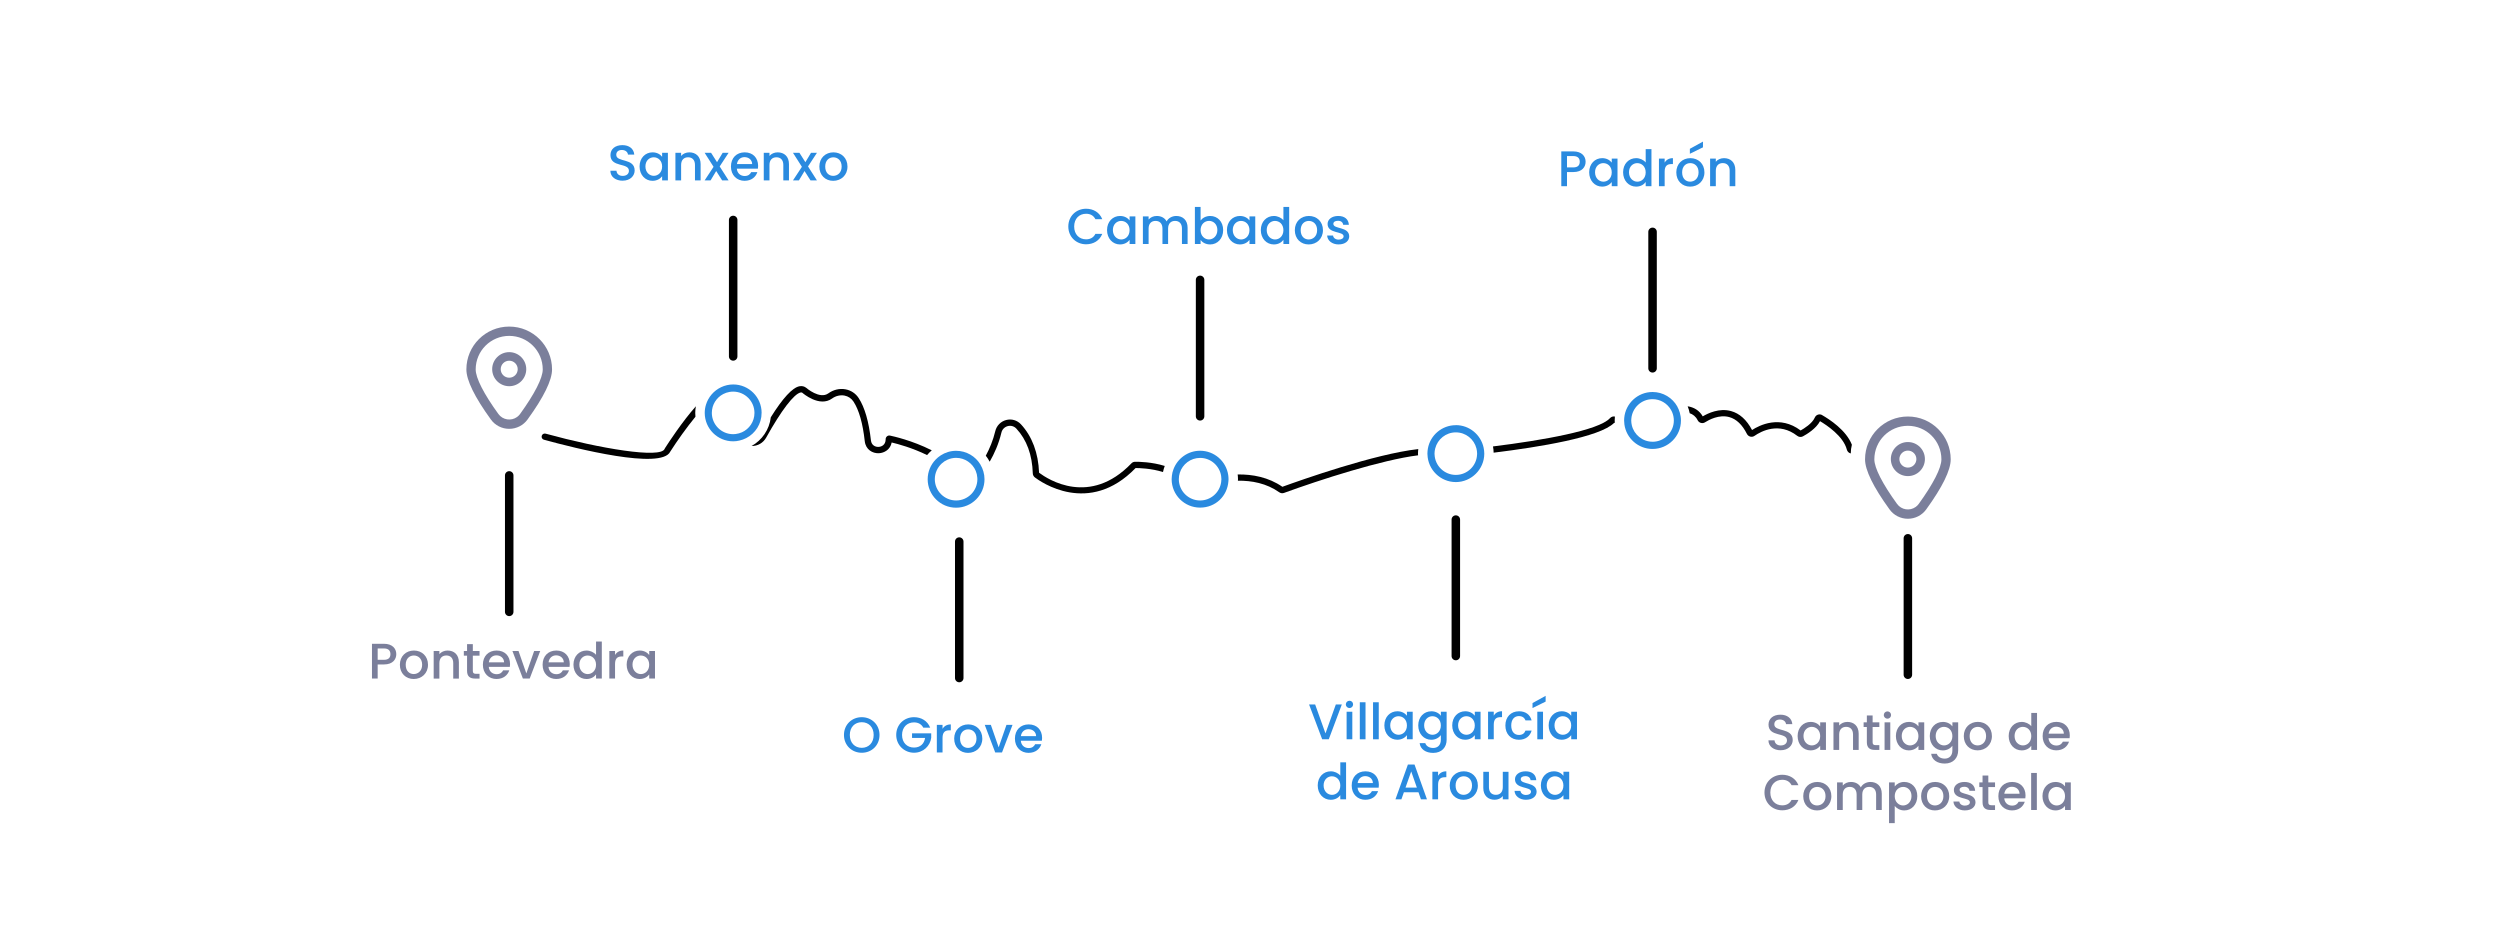 <?xml version="1.0" encoding="UTF-8"?>
<svg id="Capa_1" data-name="Capa 1" xmlns="http://www.w3.org/2000/svg" version="1.1" viewBox="0 0 841 312.28">
  <defs>
    <style>
      .cls-1 {
        fill: #2a8adf;
      }

      .cls-1, .cls-2, .cls-3 {
        stroke-width: 0px;
      }

      .cls-2 {
        fill: #000;
      }

      .cls-3 {
        fill: #7b7f9b;
      }
    </style>
  </defs>
  <g>
    <path class="cls-3" d="M129.17,223.52h-2.12v4.75h-1.92v-11.7h4.04c2.78,0,4.14,1.58,4.14,3.48,0,1.67-1.09,3.47-4.14,3.47ZM129.17,221.96c1.5,0,2.17-.72,2.17-1.9s-.67-1.92-2.17-1.92h-2.12v3.82h2.12Z"/>
    <path class="cls-3" d="M139.17,228.42c-2.64,0-4.65-1.89-4.65-4.8s2.09-4.78,4.73-4.78,4.73,1.87,4.73,4.78-2.15,4.8-4.81,4.8ZM139.17,226.75c1.43,0,2.84-1.03,2.84-3.13s-1.36-3.11-2.79-3.11-2.74,1.01-2.74,3.11,1.25,3.13,2.69,3.13Z"/>
    <path class="cls-3" d="M152.47,223.08c0-1.7-.93-2.58-2.32-2.58s-2.34.88-2.34,2.58v5.19h-1.92v-9.28h1.92v1.06c.62-.76,1.65-1.21,2.76-1.21,2.17,0,3.8,1.36,3.8,3.96v5.47h-1.9v-5.19Z"/>
    <path class="cls-3" d="M157.12,220.56h-1.09v-1.57h1.09v-2.31h1.94v2.31h2.26v1.57h-2.26v5.13c0,.69.27.98,1.08.98h1.18v1.6h-1.52c-1.65,0-2.68-.69-2.68-2.58v-5.13Z"/>
    <path class="cls-3" d="M167.07,228.42c-2.66,0-4.63-1.89-4.63-4.8s1.89-4.78,4.63-4.78,4.51,1.83,4.51,4.56c0,.32-.02.62-.07.94h-7.09c.13,1.53,1.23,2.46,2.64,2.46,1.18,0,1.83-.57,2.19-1.3h2.07c-.52,1.62-1.99,2.91-4.26,2.91ZM164.44,222.8h5.13c-.03-1.43-1.16-2.34-2.59-2.34-1.3,0-2.34.88-2.54,2.34Z"/>
    <path class="cls-3" d="M174.43,218.99l2.63,7.56,2.63-7.56h2.04l-3.54,9.28h-2.29l-3.52-9.28h2.05Z"/>
    <path class="cls-3" d="M187.16,228.42c-2.66,0-4.63-1.89-4.63-4.8s1.89-4.78,4.63-4.78,4.51,1.83,4.51,4.56c0,.32-.02.62-.07.94h-7.09c.13,1.53,1.23,2.46,2.64,2.46,1.18,0,1.83-.57,2.19-1.3h2.07c-.52,1.62-1.99,2.91-4.26,2.91ZM184.53,222.8h5.13c-.03-1.43-1.16-2.34-2.59-2.34-1.3,0-2.34.88-2.54,2.34Z"/>
    <path class="cls-3" d="M197.31,218.84c1.21,0,2.49.57,3.2,1.45v-4.48h1.94v12.46h-1.94v-1.4c-.59.84-1.7,1.55-3.22,1.55-2.44,0-4.38-1.97-4.38-4.83s1.94-4.75,4.39-4.75ZM197.7,220.51c-1.43,0-2.81,1.08-2.81,3.08s1.38,3.17,2.81,3.17,2.81-1.13,2.81-3.13-1.36-3.11-2.81-3.11Z"/>
    <path class="cls-3" d="M206.9,228.27h-1.92v-9.28h1.92v1.35c.54-.93,1.46-1.5,2.78-1.5v1.99h-.49c-1.41,0-2.29.59-2.29,2.56v4.88Z"/>
    <path class="cls-3" d="M215.18,218.84c1.57,0,2.64.74,3.22,1.5v-1.35h1.94v9.28h-1.94v-1.38c-.59.79-1.7,1.53-3.25,1.53-2.41,0-4.34-1.97-4.34-4.83s1.94-4.75,4.38-4.75ZM215.58,220.51c-1.43,0-2.81,1.08-2.81,3.08s1.38,3.17,2.81,3.17,2.81-1.13,2.81-3.13-1.36-3.11-2.81-3.11Z"/>
  </g>
  <g>
    <path class="cls-1" d="M209.47,60.79c-2.34,0-4.14-1.28-4.14-3.35h2.05c.08.96.76,1.73,2.09,1.73s2.1-.72,2.1-1.72c0-2.83-6.21-.99-6.21-5.3,0-2.05,1.63-3.33,4.02-3.33,2.24,0,3.82,1.18,3.99,3.18h-2.12c-.07-.79-.76-1.51-1.97-1.55-1.11-.03-1.97.5-1.97,1.63,0,2.64,6.19.99,6.19,5.27,0,1.75-1.43,3.43-4.04,3.43Z"/>
    <path class="cls-1" d="M219.52,51.25c1.57,0,2.64.74,3.22,1.5v-1.35h1.94v9.28h-1.94v-1.38c-.59.79-1.7,1.53-3.25,1.53-2.41,0-4.34-1.97-4.34-4.83s1.94-4.75,4.38-4.75ZM219.93,52.91c-1.43,0-2.81,1.08-2.81,3.08s1.38,3.16,2.81,3.16,2.81-1.13,2.81-3.13-1.36-3.11-2.81-3.11Z"/>
    <path class="cls-1" d="M233.79,55.49c0-1.7-.93-2.58-2.32-2.58s-2.34.88-2.34,2.58v5.19h-1.92v-9.28h1.92v1.06c.62-.76,1.65-1.21,2.76-1.21,2.17,0,3.8,1.36,3.8,3.96v5.47h-1.9v-5.19Z"/>
    <path class="cls-1" d="M240.93,57.53l-1.89,3.15h-2l3-4.56-3-4.71h2.17l2,3.15,1.89-3.15h2l-3,4.58,3,4.7h-2.17l-2-3.15Z"/>
    <path class="cls-1" d="M250.52,60.83c-2.66,0-4.63-1.89-4.63-4.8s1.89-4.78,4.63-4.78,4.51,1.83,4.51,4.56c0,.32-.02.62-.07.94h-7.09c.13,1.53,1.23,2.46,2.64,2.46,1.18,0,1.83-.57,2.19-1.3h2.07c-.52,1.62-1.99,2.91-4.26,2.91ZM247.9,55.2h5.13c-.03-1.43-1.16-2.34-2.59-2.34-1.3,0-2.34.88-2.54,2.34Z"/>
    <path class="cls-1" d="M263.51,55.49c0-1.7-.93-2.58-2.32-2.58s-2.34.88-2.34,2.58v5.19h-1.92v-9.28h1.92v1.06c.62-.76,1.65-1.21,2.76-1.21,2.17,0,3.8,1.36,3.8,3.96v5.47h-1.9v-5.19Z"/>
    <path class="cls-1" d="M270.65,57.53l-1.89,3.15h-2l3-4.56-3-4.71h2.17l2,3.15,1.89-3.15h2l-3,4.58,3,4.7h-2.17l-2-3.15Z"/>
    <path class="cls-1" d="M280.28,60.83c-2.64,0-4.65-1.89-4.65-4.8s2.09-4.78,4.73-4.78,4.73,1.87,4.73,4.78-2.15,4.8-4.81,4.8ZM280.28,59.16c1.43,0,2.85-1.03,2.85-3.13s-1.36-3.11-2.79-3.11-2.74,1.01-2.74,3.11,1.25,3.13,2.69,3.13Z"/>
  </g>
  <g>
    <path class="cls-1" d="M289.89,253.23c-3.3,0-5.98-2.47-5.98-5.99s2.68-5.98,5.98-5.98,5.98,2.47,5.98,5.98-2.64,5.99-5.98,5.99ZM289.89,251.57c2.32,0,4.01-1.68,4.01-4.33s-1.68-4.29-4.01-4.29-4.01,1.65-4.01,4.29,1.68,4.33,4.01,4.33Z"/>
    <path class="cls-1" d="M312.9,244.78h-2.31c-.62-1.18-1.73-1.77-3.13-1.77-2.32,0-4.01,1.65-4.01,4.23s1.68,4.24,4.01,4.24c2.12,0,3.45-1.28,3.74-3.25h-4.39v-1.53h6.45v1.5c-.35,2.71-2.64,5.02-5.79,5.02s-5.98-2.46-5.98-5.98,2.68-5.98,5.98-5.98c2.44,0,4.54,1.23,5.44,3.52Z"/>
    <path class="cls-1" d="M317.07,253.12h-1.92v-9.28h1.92v1.35c.54-.93,1.46-1.5,2.78-1.5v1.99h-.49c-1.41,0-2.29.59-2.29,2.56v4.88Z"/>
    <path class="cls-1" d="M325.64,253.27c-2.64,0-4.65-1.89-4.65-4.8s2.09-4.78,4.73-4.78,4.73,1.87,4.73,4.78-2.15,4.8-4.81,4.8ZM325.64,251.6c1.43,0,2.85-1.03,2.85-3.13s-1.36-3.11-2.79-3.11-2.74,1.01-2.74,3.11,1.25,3.13,2.69,3.13Z"/>
    <path class="cls-1" d="M333.32,243.84l2.63,7.56,2.63-7.56h2.04l-3.54,9.28h-2.29l-3.52-9.28h2.05Z"/>
    <path class="cls-1" d="M346.05,253.27c-2.66,0-4.63-1.89-4.63-4.8s1.89-4.78,4.63-4.78,4.51,1.83,4.51,4.56c0,.32-.02.62-.07.94h-7.09c.13,1.53,1.23,2.46,2.64,2.46,1.18,0,1.83-.57,2.19-1.3h2.07c-.52,1.62-1.99,2.91-4.26,2.91ZM343.42,247.64h5.13c-.03-1.43-1.16-2.34-2.59-2.34-1.3,0-2.34.88-2.54,2.34Z"/>
  </g>
  <g>
    <path class="cls-1" d="M365.36,70.22c2.44,0,4.55,1.23,5.44,3.52h-2.31c-.62-1.25-1.73-1.83-3.13-1.83-2.32,0-4.01,1.65-4.01,4.29s1.68,4.31,4.01,4.31c1.4,0,2.51-.59,3.13-1.83h2.31c-.89,2.29-3,3.5-5.44,3.5-3.3,0-5.98-2.46-5.98-5.98s2.68-5.98,5.98-5.98Z"/>
    <path class="cls-1" d="M376.78,72.65c1.57,0,2.64.74,3.22,1.5v-1.35h1.94v9.28h-1.94v-1.38c-.59.79-1.7,1.53-3.25,1.53-2.41,0-4.34-1.97-4.34-4.83s1.94-4.75,4.38-4.75ZM377.18,74.31c-1.43,0-2.81,1.08-2.81,3.08s1.38,3.17,2.81,3.17,2.81-1.13,2.81-3.13-1.36-3.11-2.81-3.11Z"/>
    <path class="cls-1" d="M397.61,76.89c0-1.7-.93-2.58-2.32-2.58s-2.34.88-2.34,2.58v5.19h-1.9v-5.19c0-1.7-.93-2.58-2.32-2.58s-2.34.88-2.34,2.58v5.19h-1.92v-9.28h1.92v1.06c.62-.76,1.63-1.21,2.74-1.21,1.46,0,2.69.62,3.33,1.83.57-1.13,1.89-1.83,3.23-1.83,2.17,0,3.82,1.36,3.82,3.96v5.47h-1.9v-5.19Z"/>
    <path class="cls-1" d="M407.11,72.65c2.46,0,4.36,1.89,4.36,4.75s-1.92,4.83-4.36,4.83c-1.53,0-2.63-.69-3.23-1.5v1.35h-1.92v-12.46h1.92v4.56c.61-.84,1.77-1.53,3.23-1.53ZM406.69,74.31c-1.43,0-2.81,1.13-2.81,3.11s1.38,3.13,2.81,3.13,2.83-1.16,2.83-3.17-1.38-3.08-2.83-3.08Z"/>
    <path class="cls-1" d="M417.11,72.65c1.57,0,2.64.74,3.22,1.5v-1.35h1.94v9.28h-1.94v-1.38c-.59.79-1.7,1.53-3.25,1.53-2.41,0-4.34-1.97-4.34-4.83s1.94-4.75,4.38-4.75ZM417.51,74.31c-1.43,0-2.81,1.08-2.81,3.08s1.38,3.17,2.81,3.17,2.81-1.13,2.81-3.13-1.36-3.11-2.81-3.11Z"/>
    <path class="cls-1" d="M428.54,72.65c1.21,0,2.49.57,3.2,1.45v-4.48h1.94v12.46h-1.94v-1.4c-.59.84-1.7,1.55-3.22,1.55-2.44,0-4.38-1.97-4.38-4.83s1.94-4.75,4.39-4.75ZM428.93,74.31c-1.43,0-2.81,1.08-2.81,3.08s1.38,3.17,2.81,3.17,2.81-1.13,2.81-3.13-1.36-3.11-2.81-3.11Z"/>
    <path class="cls-1" d="M440.23,82.23c-2.64,0-4.65-1.89-4.65-4.8s2.09-4.78,4.73-4.78,4.73,1.87,4.73,4.78-2.15,4.8-4.81,4.8ZM440.23,80.56c1.43,0,2.85-1.03,2.85-3.13s-1.36-3.11-2.79-3.11-2.74,1.01-2.74,3.11,1.25,3.13,2.69,3.13Z"/>
    <path class="cls-1" d="M450.32,82.23c-2.22,0-3.79-1.31-3.87-3h1.99c.07.76.79,1.38,1.85,1.38s1.7-.47,1.7-1.11c0-1.82-5.39-.77-5.39-4.17,0-1.48,1.38-2.68,3.57-2.68s3.48,1.13,3.59,2.98h-1.92c-.07-.81-.69-1.36-1.73-1.36s-1.57.42-1.57,1.04c0,1.87,5.24.82,5.34,4.17,0,1.57-1.36,2.74-3.55,2.74Z"/>
  </g>
  <g>
    <polygon class="cls-1" points="519.95 234.08 519.95 236.02 515.54 238.19 515.54 236.51 519.95 234.08"/>
    <path class="cls-1" d="M449.37,236.99h2.02l-4.39,11.7h-2.22l-4.41-11.7h2.05l3.47,9.73,3.48-9.73Z"/>
    <path class="cls-1" d="M452.74,236.96c0-.69.54-1.23,1.23-1.23s1.21.54,1.21,1.23-.54,1.23-1.21,1.23-1.23-.54-1.23-1.23ZM453,239.42h1.92v9.28h-1.92v-9.28Z"/>
    <path class="cls-1" d="M457.44,236.24h1.92v12.46h-1.92v-12.46Z"/>
    <path class="cls-1" d="M461.89,236.24h1.92v12.46h-1.92v-12.46Z"/>
    <path class="cls-1" d="M470.07,239.27c1.57,0,2.64.74,3.22,1.5v-1.35h1.94v9.28h-1.94v-1.38c-.59.79-1.7,1.53-3.25,1.53-2.41,0-4.34-1.97-4.34-4.83s1.94-4.75,4.38-4.75ZM470.48,240.93c-1.43,0-2.81,1.08-2.81,3.08s1.38,3.17,2.81,3.17,2.81-1.13,2.81-3.13-1.36-3.11-2.81-3.11Z"/>
    <path class="cls-1" d="M481.49,239.27c1.52,0,2.64.71,3.22,1.5v-1.35h1.94v9.43c0,2.52-1.63,4.43-4.53,4.43-2.48,0-4.31-1.23-4.55-3.28h1.9c.29.96,1.31,1.62,2.64,1.62,1.48,0,2.59-.91,2.59-2.76v-1.55c-.59.79-1.7,1.55-3.22,1.55-2.44,0-4.38-1.97-4.38-4.83s1.94-4.75,4.38-4.75ZM481.89,240.93c-1.43,0-2.81,1.08-2.81,3.08s1.38,3.17,2.81,3.17,2.81-1.13,2.81-3.13-1.36-3.11-2.81-3.11Z"/>
    <path class="cls-1" d="M492.9,239.27c1.57,0,2.64.74,3.22,1.5v-1.35h1.94v9.28h-1.94v-1.38c-.59.79-1.7,1.53-3.25,1.53-2.41,0-4.34-1.97-4.34-4.83s1.94-4.75,4.38-4.75ZM493.31,240.93c-1.43,0-2.81,1.08-2.81,3.08s1.38,3.17,2.81,3.17,2.81-1.13,2.81-3.13-1.36-3.11-2.81-3.11Z"/>
    <path class="cls-1" d="M502.5,248.69h-1.92v-9.28h1.92v1.35c.54-.93,1.46-1.5,2.78-1.5v1.99h-.49c-1.41,0-2.29.59-2.29,2.56v4.88Z"/>
    <path class="cls-1" d="M510.96,239.27c2.27,0,3.75,1.13,4.28,3.08h-2.07c-.32-.89-1.06-1.46-2.21-1.46-1.55,0-2.58,1.15-2.58,3.17s1.03,3.18,2.58,3.18c1.15,0,1.85-.51,2.21-1.46h2.07c-.52,1.82-2,3.08-4.28,3.08-2.66,0-4.55-1.89-4.55-4.8s1.89-4.78,4.55-4.78Z"/>
    <rect class="cls-1" x="517.15" y="239.42" width="1.92" height="9.28"/>
    <path class="cls-1" d="M525.34,239.27c1.57,0,2.64.74,3.22,1.5v-1.35h1.94v9.28h-1.94v-1.38c-.59.79-1.7,1.53-3.25,1.53-2.41,0-4.34-1.97-4.34-4.83s1.94-4.75,4.38-4.75ZM525.74,240.93c-1.43,0-2.81,1.08-2.81,3.08s1.38,3.17,2.81,3.17,2.81-1.13,2.81-3.13-1.36-3.11-2.81-3.11Z"/>
    <path class="cls-1" d="M447.68,259.47c1.21,0,2.49.57,3.2,1.45v-4.48h1.94v12.46h-1.94v-1.4c-.59.84-1.7,1.55-3.22,1.55-2.44,0-4.38-1.97-4.38-4.83s1.94-4.75,4.39-4.75ZM448.07,261.14c-1.43,0-2.81,1.08-2.81,3.08s1.38,3.17,2.81,3.17,2.81-1.13,2.81-3.13-1.36-3.11-2.81-3.11Z"/>
    <path class="cls-1" d="M459.34,269.05c-2.66,0-4.63-1.89-4.63-4.8s1.89-4.78,4.63-4.78,4.51,1.83,4.51,4.56c0,.32-.02.62-.07.94h-7.09c.13,1.53,1.23,2.46,2.64,2.46,1.18,0,1.83-.57,2.19-1.3h2.07c-.52,1.62-1.99,2.91-4.26,2.91ZM456.71,263.43h5.13c-.03-1.43-1.16-2.34-2.59-2.34-1.3,0-2.34.87-2.54,2.34Z"/>
    <path class="cls-1" d="M477.17,266.51h-4.9l-.84,2.39h-2l4.19-11.72h2.22l4.19,11.72h-2.02l-.84-2.39ZM474.73,259.51l-1.92,5.44h3.82l-1.9-5.44Z"/>
    <path class="cls-1" d="M483.77,268.9h-1.92v-9.28h1.92v1.35c.54-.93,1.46-1.5,2.78-1.5v1.99h-.49c-1.41,0-2.29.59-2.29,2.56v4.88Z"/>
    <path class="cls-1" d="M492.34,269.05c-2.64,0-4.65-1.89-4.65-4.8s2.09-4.78,4.73-4.78,4.73,1.87,4.73,4.78-2.15,4.8-4.81,4.8ZM492.34,267.38c1.43,0,2.85-1.03,2.85-3.13s-1.36-3.11-2.79-3.11-2.74,1.01-2.74,3.11,1.25,3.13,2.69,3.13Z"/>
    <path class="cls-1" d="M507.46,268.9h-1.92v-1.11c-.61.79-1.65,1.25-2.74,1.25-2.17,0-3.82-1.36-3.82-3.96v-5.45h1.9v5.17c0,1.7.93,2.58,2.32,2.58s2.34-.88,2.34-2.58v-5.17h1.92v9.28Z"/>
    <path class="cls-1" d="M513.36,269.05c-2.22,0-3.79-1.31-3.87-3h1.99c.07.76.79,1.38,1.85,1.38s1.7-.47,1.7-1.11c0-1.82-5.39-.77-5.39-4.17,0-1.48,1.38-2.68,3.57-2.68s3.48,1.13,3.59,2.98h-1.92c-.07-.81-.69-1.36-1.73-1.36s-1.57.42-1.57,1.04c0,1.87,5.24.82,5.34,4.17,0,1.57-1.36,2.74-3.55,2.74Z"/>
    <path class="cls-1" d="M522.72,259.47c1.57,0,2.64.74,3.22,1.5v-1.35h1.94v9.28h-1.94v-1.38c-.59.79-1.7,1.53-3.25,1.53-2.41,0-4.34-1.97-4.34-4.83s1.94-4.75,4.38-4.75ZM523.12,261.14c-1.43,0-2.81,1.08-2.81,3.08s1.38,3.17,2.81,3.17,2.81-1.13,2.81-3.13-1.36-3.11-2.81-3.11Z"/>
  </g>
  <g>
    <polygon class="cls-1" points="572.88 47.63 572.88 49.56 568.47 51.73 568.47 50.06 572.88 47.63"/>
    <g>
      <path class="cls-1" d="M529.26,57.88h-2.12v4.75h-1.92v-11.7h4.04c2.78,0,4.14,1.58,4.14,3.48,0,1.67-1.09,3.47-4.14,3.47ZM529.26,56.32c1.5,0,2.17-.72,2.17-1.9s-.67-1.92-2.17-1.92h-2.12v3.82h2.12Z"/>
      <path class="cls-1" d="M538.97,53.2c1.57,0,2.64.74,3.22,1.5v-1.35h1.94v9.28h-1.94v-1.38c-.59.79-1.7,1.53-3.25,1.53-2.41,0-4.34-1.97-4.34-4.83s1.94-4.75,4.38-4.75ZM539.38,54.87c-1.43,0-2.81,1.08-2.81,3.08s1.38,3.17,2.81,3.17,2.81-1.13,2.81-3.13-1.36-3.11-2.81-3.11Z"/>
      <path class="cls-1" d="M550.41,53.2c1.21,0,2.49.57,3.2,1.45v-4.48h1.94v12.46h-1.94v-1.4c-.59.84-1.7,1.55-3.22,1.55-2.44,0-4.38-1.97-4.38-4.83s1.94-4.75,4.39-4.75ZM550.8,54.87c-1.43,0-2.81,1.08-2.81,3.08s1.38,3.17,2.81,3.17,2.81-1.13,2.81-3.13-1.36-3.11-2.81-3.11Z"/>
      <path class="cls-1" d="M559.99,62.63h-1.92v-9.28h1.92v1.35c.54-.93,1.46-1.5,2.78-1.5v1.99h-.49c-1.41,0-2.29.59-2.29,2.56v4.88Z"/>
      <path class="cls-1" d="M568.56,62.78c-2.64,0-4.65-1.89-4.65-4.8s2.09-4.78,4.73-4.78,4.73,1.87,4.73,4.78-2.15,4.8-4.81,4.8ZM568.56,61.11c1.43,0,2.84-1.03,2.84-3.13s-1.36-3.11-2.79-3.11-2.74,1.01-2.74,3.11,1.25,3.13,2.69,3.13Z"/>
      <path class="cls-1" d="M581.86,57.44c0-1.7-.93-2.58-2.32-2.58s-2.34.88-2.34,2.58v5.19h-1.92v-9.28h1.92v1.06c.62-.76,1.65-1.21,2.76-1.21,2.17,0,3.8,1.36,3.8,3.96v5.47h-1.9v-5.19Z"/>
    </g>
  </g>
  <g>
    <path class="cls-3" d="M599.04,252.39c-2.34,0-4.14-1.28-4.14-3.35h2.05c.08.96.76,1.73,2.09,1.73s2.1-.72,2.1-1.72c0-2.83-6.21-.99-6.21-5.3,0-2.05,1.63-3.33,4.02-3.33,2.24,0,3.82,1.18,3.99,3.18h-2.12c-.07-.79-.76-1.51-1.97-1.55-1.11-.03-1.97.5-1.97,1.63,0,2.64,6.19.99,6.19,5.27,0,1.75-1.43,3.43-4.04,3.43Z"/>
    <path class="cls-3" d="M609.09,242.85c1.57,0,2.64.74,3.22,1.5v-1.35h1.94v9.28h-1.94v-1.38c-.59.79-1.7,1.53-3.25,1.53-2.41,0-4.34-1.97-4.34-4.83s1.94-4.75,4.38-4.75ZM609.5,244.51c-1.43,0-2.81,1.08-2.81,3.08s1.38,3.17,2.81,3.17,2.81-1.13,2.81-3.13-1.36-3.11-2.81-3.11Z"/>
    <path class="cls-3" d="M623.36,247.09c0-1.7-.93-2.58-2.32-2.58s-2.34.88-2.34,2.58v5.19h-1.92v-9.28h1.92v1.06c.62-.76,1.65-1.21,2.76-1.21,2.17,0,3.8,1.36,3.8,3.96v5.47h-1.9v-5.19Z"/>
    <path class="cls-3" d="M628.01,244.56h-1.09v-1.57h1.09v-2.31h1.94v2.31h2.26v1.57h-2.26v5.13c0,.69.27.98,1.08.98h1.18v1.6h-1.52c-1.65,0-2.68-.69-2.68-2.58v-5.13Z"/>
    <path class="cls-3" d="M633.71,240.54c0-.69.54-1.23,1.23-1.23s1.21.54,1.21,1.23-.54,1.23-1.21,1.23-1.23-.54-1.23-1.23ZM633.97,243h1.92v9.28h-1.92v-9.28Z"/>
    <path class="cls-3" d="M642.15,242.85c1.57,0,2.64.74,3.22,1.5v-1.35h1.94v9.28h-1.94v-1.38c-.59.79-1.7,1.53-3.25,1.53-2.41,0-4.34-1.97-4.34-4.83s1.94-4.75,4.38-4.75ZM642.55,244.51c-1.43,0-2.81,1.08-2.81,3.08s1.38,3.17,2.81,3.17,2.81-1.13,2.81-3.13-1.36-3.11-2.81-3.11Z"/>
    <path class="cls-3" d="M653.57,242.85c1.52,0,2.64.71,3.22,1.5v-1.35h1.94v9.43c0,2.52-1.63,4.43-4.53,4.43-2.48,0-4.31-1.23-4.55-3.28h1.9c.29.96,1.31,1.62,2.64,1.62,1.48,0,2.59-.91,2.59-2.76v-1.55c-.59.79-1.7,1.55-3.22,1.55-2.44,0-4.38-1.97-4.38-4.83s1.94-4.75,4.38-4.75ZM653.97,244.51c-1.43,0-2.81,1.08-2.81,3.08s1.38,3.17,2.81,3.17,2.81-1.13,2.81-3.13-1.36-3.11-2.81-3.11Z"/>
    <path class="cls-3" d="M665.27,252.42c-2.64,0-4.65-1.89-4.65-4.8s2.09-4.78,4.73-4.78,4.73,1.87,4.73,4.78-2.15,4.8-4.82,4.8ZM665.27,250.76c1.43,0,2.85-1.03,2.85-3.13s-1.36-3.11-2.79-3.11-2.74,1.01-2.74,3.11,1.25,3.13,2.69,3.13Z"/>
    <path class="cls-3" d="M680.12,242.85c1.21,0,2.49.57,3.2,1.45v-4.48h1.94v12.46h-1.94v-1.4c-.59.84-1.7,1.55-3.22,1.55-2.44,0-4.38-1.97-4.38-4.83s1.94-4.75,4.39-4.75ZM680.51,244.51c-1.43,0-2.81,1.08-2.81,3.08s1.38,3.17,2.81,3.17,2.81-1.13,2.81-3.13-1.36-3.11-2.81-3.11Z"/>
    <path class="cls-3" d="M691.77,252.42c-2.66,0-4.63-1.89-4.63-4.8s1.89-4.78,4.63-4.78,4.51,1.83,4.51,4.56c0,.32-.02.62-.07.94h-7.09c.13,1.53,1.23,2.46,2.64,2.46,1.18,0,1.83-.57,2.19-1.3h2.07c-.52,1.62-1.99,2.91-4.26,2.91ZM689.15,246.8h5.13c-.03-1.43-1.16-2.34-2.59-2.34-1.3,0-2.34.88-2.54,2.34Z"/>
    <path class="cls-3" d="M599.55,260.63c2.44,0,4.55,1.23,5.44,3.52h-2.31c-.62-1.25-1.73-1.83-3.13-1.83-2.32,0-4.01,1.65-4.01,4.29s1.68,4.31,4.01,4.31c1.4,0,2.51-.59,3.13-1.83h2.31c-.89,2.29-3,3.5-5.44,3.5-3.3,0-5.98-2.46-5.98-5.98s2.68-5.98,5.98-5.98Z"/>
    <path class="cls-3" d="M611.26,272.63c-2.64,0-4.65-1.89-4.65-4.8s2.09-4.78,4.73-4.78,4.73,1.87,4.73,4.78-2.15,4.8-4.81,4.8ZM611.26,270.96c1.43,0,2.85-1.03,2.85-3.13s-1.36-3.11-2.79-3.11-2.74,1.01-2.74,3.11,1.25,3.13,2.69,3.13Z"/>
    <path class="cls-3" d="M631.13,267.29c0-1.7-.93-2.58-2.32-2.58s-2.34.88-2.34,2.58v5.19h-1.9v-5.19c0-1.7-.93-2.58-2.32-2.58s-2.34.88-2.34,2.58v5.19h-1.92v-9.28h1.92v1.06c.62-.76,1.63-1.21,2.74-1.21,1.46,0,2.69.62,3.33,1.83.57-1.13,1.89-1.83,3.23-1.83,2.17,0,3.82,1.36,3.82,3.96v5.47h-1.9v-5.19Z"/>
    <path class="cls-3" d="M640.62,263.05c2.44,0,4.36,1.89,4.36,4.75s-1.92,4.83-4.36,4.83c-1.53,0-2.63-.77-3.23-1.5v5.76h-1.92v-13.69h1.92v1.36c.59-.77,1.72-1.52,3.23-1.52ZM640.2,264.72c-1.43,0-2.81,1.13-2.81,3.11s1.38,3.13,2.81,3.13,2.83-1.16,2.83-3.17-1.38-3.08-2.83-3.08Z"/>
    <path class="cls-3" d="M650.91,272.63c-2.64,0-4.65-1.89-4.65-4.8s2.09-4.78,4.73-4.78,4.73,1.87,4.73,4.78-2.15,4.8-4.81,4.8ZM650.91,270.96c1.43,0,2.85-1.03,2.85-3.13s-1.36-3.11-2.79-3.11-2.74,1.01-2.74,3.11,1.25,3.13,2.69,3.13Z"/>
    <path class="cls-3" d="M661,272.63c-2.22,0-3.79-1.31-3.87-3h1.99c.07.76.79,1.38,1.85,1.38s1.7-.47,1.7-1.11c0-1.82-5.39-.77-5.39-4.17,0-1.48,1.38-2.68,3.57-2.68s3.48,1.13,3.59,2.98h-1.92c-.07-.81-.69-1.36-1.73-1.36s-1.57.42-1.57,1.04c0,1.87,5.24.82,5.34,4.17,0,1.57-1.36,2.74-3.55,2.74Z"/>
    <path class="cls-3" d="M666.93,264.77h-1.09v-1.57h1.09v-2.31h1.94v2.31h2.26v1.57h-2.26v5.13c0,.69.27.98,1.08.98h1.18v1.6h-1.52c-1.65,0-2.68-.69-2.68-2.58v-5.13Z"/>
    <path class="cls-3" d="M676.88,272.63c-2.66,0-4.63-1.89-4.63-4.8s1.89-4.78,4.63-4.78,4.51,1.83,4.51,4.56c0,.32-.02.62-.07.94h-7.09c.13,1.53,1.23,2.46,2.64,2.46,1.18,0,1.83-.57,2.19-1.3h2.07c-.52,1.62-1.99,2.91-4.26,2.91ZM674.25,267.01h5.13c-.03-1.43-1.16-2.34-2.59-2.34-1.3,0-2.34.87-2.54,2.34Z"/>
    <path class="cls-3" d="M683.28,260.02h1.92v12.46h-1.92v-12.46Z"/>
    <path class="cls-3" d="M691.46,263.05c1.57,0,2.64.74,3.22,1.5v-1.35h1.94v9.28h-1.94v-1.38c-.59.79-1.7,1.53-3.25,1.53-2.41,0-4.34-1.97-4.34-4.83s1.94-4.75,4.38-4.75ZM691.87,264.72c-1.43,0-2.81,1.08-2.81,3.08s1.38,3.17,2.81,3.17,2.81-1.13,2.81-3.13-1.36-3.11-2.81-3.11Z"/>
  </g>
  <g>
    <path class="cls-2" d="M171.3,158.5c-.79,0-1.43.64-1.43,1.43v45.9c0,.79.64,1.43,1.43,1.43s1.43-.64,1.43-1.43v-45.9c0-.8-.64-1.43-1.43-1.43Z"/>
    <path class="cls-2" d="M246.64,72.57c-.79,0-1.43.64-1.43,1.43v45.9c0,.79.64,1.43,1.43,1.43s1.43-.64,1.43-1.43v-45.9c0-.8-.64-1.43-1.43-1.43Z"/>
    <path class="cls-2" d="M322.69,180.76c-.79,0-1.43.64-1.43,1.43v45.9c0,.79.64,1.43,1.43,1.43s1.43-.64,1.43-1.43v-45.9c0-.79-.64-1.43-1.43-1.43Z"/>
    <path class="cls-2" d="M403.71,92.72c-.79,0-1.43.64-1.43,1.43v45.9c0,.79.64,1.43,1.43,1.43s1.43-.64,1.43-1.43v-45.9c0-.79-.64-1.43-1.43-1.43Z"/>
    <path class="cls-2" d="M489.74,173.36c-.79,0-1.43.64-1.43,1.43v45.9c0,.79.64,1.43,1.43,1.43s1.43-.64,1.43-1.43v-45.9c0-.79-.64-1.43-1.43-1.43Z"/>
    <path class="cls-2" d="M555.92,76.57c-.79,0-1.43.64-1.43,1.43v45.9c0,.79.64,1.43,1.43,1.43s1.43-.64,1.43-1.43v-45.9c0-.8-.64-1.43-1.43-1.43Z"/>
    <path class="cls-2" d="M641.81,179.65c-.79,0-1.43.64-1.43,1.43v45.9c0,.79.64,1.43,1.43,1.43s1.43-.64,1.43-1.43v-45.9c0-.8-.64-1.43-1.43-1.43Z"/>
    <path class="cls-2" d="M223.66,150.85l-.09.17c-1.35,3.28-21.62-.09-40.03-5.14-.56-.15-1.14.17-1.3.73h0c-.16.57.16,1.15.73,1.31,10.5,2.89,39.59,10.24,42.5,4.01,2.38-3.72,5.49-8.09,8.48-11.75-.04-.42-.07-.83-.07-1.26,0-.77.08-1.52.21-2.25-4.63,5.23-9.13,12.12-10.45,14.18Z"/>
    <path class="cls-2" d="M381.82,155.34c-.46,0-.9.2-1.22.54-13.96,14.53-28.01,5.43-31.06,3.14-.24-6.62-2.34-12.23-6.08-16.27-1.29-1.39-3.16-1.94-4.99-1.46-1.82.48-3.22,1.91-3.66,3.75-.75,3.14-1.93,5.91-3.19,8.26.49.63.94,1.3,1.31,2.01,1.55-2.67,3.04-5.98,3.94-9.77.26-1.1,1.06-1.91,2.14-2.2,1.06-.28,2.15.04,2.9.85,3.47,3.73,5.33,8.81,5.52,15.06.02.53.27,1,.67,1.33,1.82,1.39,18.18,13.13,33.91-3.13h.06c1.17,0,5.16.09,9.16,1.34.13-.71.34-1.39.59-2.05-4.39-1.36-8.69-1.42-10-1.4Z"/>
    <path class="cls-2" d="M431.4,163.76c-4.69-3.25-10.09-4.23-15.05-4.15.07.52.11,1.06.11,1.6,0,.17-.02.33-.03.5,4.64-.06,9.62.86,13.91,3.89.46.33,1.06.42,1.6.22,12-4.38,32.89-11.13,45.1-12.65,0-.19-.03-.38-.03-.57,0-.52.04-1.02.1-1.53-14.66,1.64-39.33,10.37-45.72,12.69Z"/>
    <path class="cls-2" d="M313.42,151.48c-6.56-3.33-12.99-4.73-14.03-4.95-.36-.08-.72.02-1,.25-.28.23-.45.58-.46.95v.2c-.07,1.71-1.33,2.36-2.4,2.41-1.04.04-2.36-.51-2.55-2.2-.7-6.31-2.09-11.1-4.11-14.21-1.01-1.56-2.59-2.62-4.43-2.96-1.98-.37-4.09.12-5.79,1.36-2.87,2.08-7.36-1.79-7.45-1.87-.64-.51-1.43-.68-2.28-.52-2.36.47-5.59,3.98-9.62,10.43-.48,4.16-2.97,7.72-6.47,9.67,2.06.03,3.91-1.04,4.91-2.83,5.03-9.06,9.36-14.74,11.6-15.18.3-.06.45.02.52.07.24.21,5.81,5.02,10.05,1.96,1.23-.89,2.76-1.25,4.17-.99,1.26.24,2.34.96,3.04,2.03,1.85,2.83,3.12,7.31,3.78,13.29.32,2.92,2.67,4.16,4.73,4.08,1.86-.08,3.88-1.24,4.33-3.62,2.11.5,6.93,1.8,11.91,4.24.46-.57,1-1.1,1.56-1.58Z"/>
    <path class="cls-2" d="M543.22,140.12c-.6-.12-1.21.09-1.65.57-3.72,4.08-22.52,7.41-39.33,9.49.13.68.21,1.38.22,2.1,15.25-1.87,35.86-5.22,40.55-10.05.06,0,.14.03.21.04-.02-.27-.04-.55-.04-.83,0-.45.02-.88.07-1.32,0,0-.02,0-.03,0Z"/>
    <path class="cls-2" d="M612.96,139.63c-.43-.25-.94-.29-1.41-.14-.47.16-.85.51-1.05.98-.86,2-3.64,3.71-4.77,4.34-7-5.28-13.9-1.74-16.34-.15-1.82-3.45-4.2-5.59-7.08-6.38-3.95-1.08-7.75.74-9.51,1.79-1.18-2.08-3.05-3.08-5.07-3.39.3.75.54,1.53.69,2.33,1.05.36,2.03,1.07,2.68,2.37.22.44.62.76,1.09.89s.99.06,1.4-.22c1.31-.83,4.73-2.69,8.14-1.74,2.37.65,4.37,2.55,5.93,5.65.24.46.65.8,1.15.92.48.12,1,.03,1.41-.26,2.28-1.58,8.26-4.76,14.38,0,.55.43,1.29.49,1.9.17,1.33-.72,4.46-2.61,5.75-5.11,2.22,1.31,7.87,5.04,9.03,9.58.17.65.67,1.14,1.32,1.28,0-1.01.14-1.99.37-2.93-1.91-4.9-7.55-8.56-10.02-9.97Z"/>
    <path class="cls-1" d="M256.21,138.89c0-5.28-4.29-9.56-9.56-9.56-1.46,0-2.83.34-4.08.93-2.43,1.15-4.3,3.29-5.09,5.9-.27.87-.41,1.79-.41,2.74,0,5.28,4.29,9.56,9.56,9.56.74,0,1.45-.09,2.14-.26.79-.18,1.55-.46,2.25-.82,3.08-1.58,5.18-4.79,5.18-8.48ZM249.56,145.43c-.64.28-1.33.48-2.06.57-.28.04-.58.06-.87.06-3.95,0-7.17-3.21-7.17-7.17,0-2.76,1.56-5.15,3.85-6.34.64-.33,1.34-.58,2.08-.7.41-.07.82-.11,1.24-.11,3.95,0,7.17,3.21,7.17,7.17,0,2.9-1.73,5.4-4.24,6.53Z"/>
    <path class="cls-1" d="M329.83,156.29c-1.68-2.78-4.71-4.64-8.19-4.64-1.91,0-3.69.57-5.18,1.54-.64.41-1.21.89-1.73,1.43-1.64,1.72-2.66,4.05-2.66,6.61,0,5.28,4.29,9.56,9.56,9.56s9.56-4.29,9.56-9.56c0-.92-.13-1.8-.38-2.64-.23-.82-.56-1.58-.99-2.28ZM321.64,168.36c-3.95,0-7.17-3.21-7.17-7.17,0-2.09.91-3.97,2.34-5.29.56-.51,1.2-.94,1.91-1.25.89-.4,1.88-.63,2.91-.63,2.97,0,5.53,1.82,6.61,4.4.3.72.48,1.5.53,2.31,0,.15.02.29.02.45,0,3.96-3.2,7.18-7.15,7.18Z"/>
    <path class="cls-1" d="M403.71,151.63c-4.1,0-7.6,2.6-8.96,6.24-.26.67-.44,1.38-.52,2.12-.05.4-.09.81-.09,1.21,0,5.28,4.29,9.56,9.56,9.56s9.18-3.92,9.54-8.88c.02-.23.04-.45.04-.69,0-.48-.05-.96-.11-1.42-.69-4.59-4.66-8.14-9.46-8.14ZM403.71,168.36c-3.88,0-7.03-3.1-7.15-6.95,0-.08,0-.14,0-.22,0-.75.11-1.47.33-2.14.91-2.9,3.63-5.01,6.83-5.01,3.57,0,6.53,2.64,7.07,6.06.06.36.09.73.09,1.11,0,.35-.04.68-.09,1.02-.5,3.46-3.49,6.13-7.09,6.13Z"/>
    <path class="cls-1" d="M489.74,143.03c-4.67,0-8.57,3.36-9.39,7.8-.1.58-.17,1.17-.17,1.77,0,.09,0,.19.02.29.15,5.14,4.38,9.28,9.55,9.28s9.54-4.27,9.56-9.51v-.06c0-.7-.09-1.38-.23-2.05-.94-4.31-4.77-7.54-9.35-7.54ZM489.74,159.76c-3.85,0-7-3.05-7.15-6.86,0-.09-.02-.2-.02-.29,0-.6.09-1.18.23-1.74.78-3.11,3.59-5.42,6.94-5.42s6.14,2.29,6.93,5.39c.14.57.23,1.16.23,1.77,0,.11,0,.22-.02.33-.16,3.78-3.3,6.82-7.14,6.82Z"/>
    <path class="cls-1" d="M564.25,136.75c-1.64-2.91-4.76-4.88-8.33-4.88-5,0-9.11,3.86-9.53,8.76-.02.27-.04.54-.04.82,0,.45.05.9.1,1.35.65,4.64,4.64,8.23,9.46,8.23,5.28,0,9.56-4.29,9.56-9.56,0-.93-.14-1.82-.39-2.67-.21-.72-.49-1.39-.84-2.03ZM555.92,148.6c-3.39,0-6.25-2.38-6.98-5.55-.12-.51-.19-1.05-.19-1.6,0-.19,0-.37.03-.56.28-3.69,3.37-6.61,7.14-6.61,2.62,0,4.91,1.41,6.15,3.52.41.68.71,1.44.87,2.26.09.45.14.91.14,1.39,0,3.94-3.22,7.16-7.17,7.16Z"/>
    <g>
      <path class="cls-3" d="M171.3,118.46c-3.17,0-5.73,2.57-5.73,5.73s2.57,5.73,5.73,5.73,5.73-2.57,5.73-5.73-2.57-5.73-5.73-5.73ZM171.3,127.06c-1.58,0-2.86-1.28-2.86-2.86s1.28-2.86,2.86-2.86,2.86,1.28,2.86,2.86c0,1.58-1.28,2.86-2.86,2.86Z"/>
      <path class="cls-3" d="M171.3,109.86c-7.95,0-14.41,6.45-14.41,14.41,0,3.64,2.77,9.3,8.23,16.83,1.42,1.99,3.73,3.17,6.18,3.16,2.45,0,4.75-1.17,6.18-3.16,5.46-7.54,8.23-13.19,8.23-16.83,0-7.95-6.45-14.41-14.41-14.41ZM174.95,139.27c-.27.38-.62.72-1,1-2.01,1.46-4.83,1.01-6.29-1-4.92-6.79-7.64-12.11-7.64-15,0-6.23,5.05-11.28,11.28-11.28,6.23,0,11.28,5.05,11.28,11.28,0,2.87-2.71,8.2-7.63,15Z"/>
    </g>
    <g>
      <path class="cls-3" d="M641.81,148.7c-3.17,0-5.73,2.57-5.73,5.73s2.57,5.73,5.73,5.73,5.73-2.57,5.73-5.73-2.57-5.73-5.73-5.73ZM641.81,157.3c-1.58,0-2.86-1.28-2.86-2.86s1.28-2.86,2.86-2.86,2.86,1.28,2.86,2.86c0,1.58-1.28,2.86-2.86,2.86Z"/>
      <path class="cls-3" d="M641.81,140.11c-7.95,0-14.41,6.45-14.41,14.41,0,3.64,2.77,9.3,8.23,16.83,1.42,1.99,3.73,3.17,6.18,3.16,2.45,0,4.75-1.17,6.18-3.16,5.46-7.54,8.23-13.19,8.23-16.83,0-7.95-6.45-14.41-14.41-14.41ZM645.46,169.52c-.27.38-.62.72-1,1-2.01,1.46-4.83,1.01-6.29-1-4.92-6.79-7.64-12.11-7.64-15,0-6.23,5.05-11.28,11.28-11.28,6.23,0,11.28,5.05,11.28,11.28,0,2.87-2.71,8.2-7.63,15Z"/>
    </g>
  </g>
</svg>
